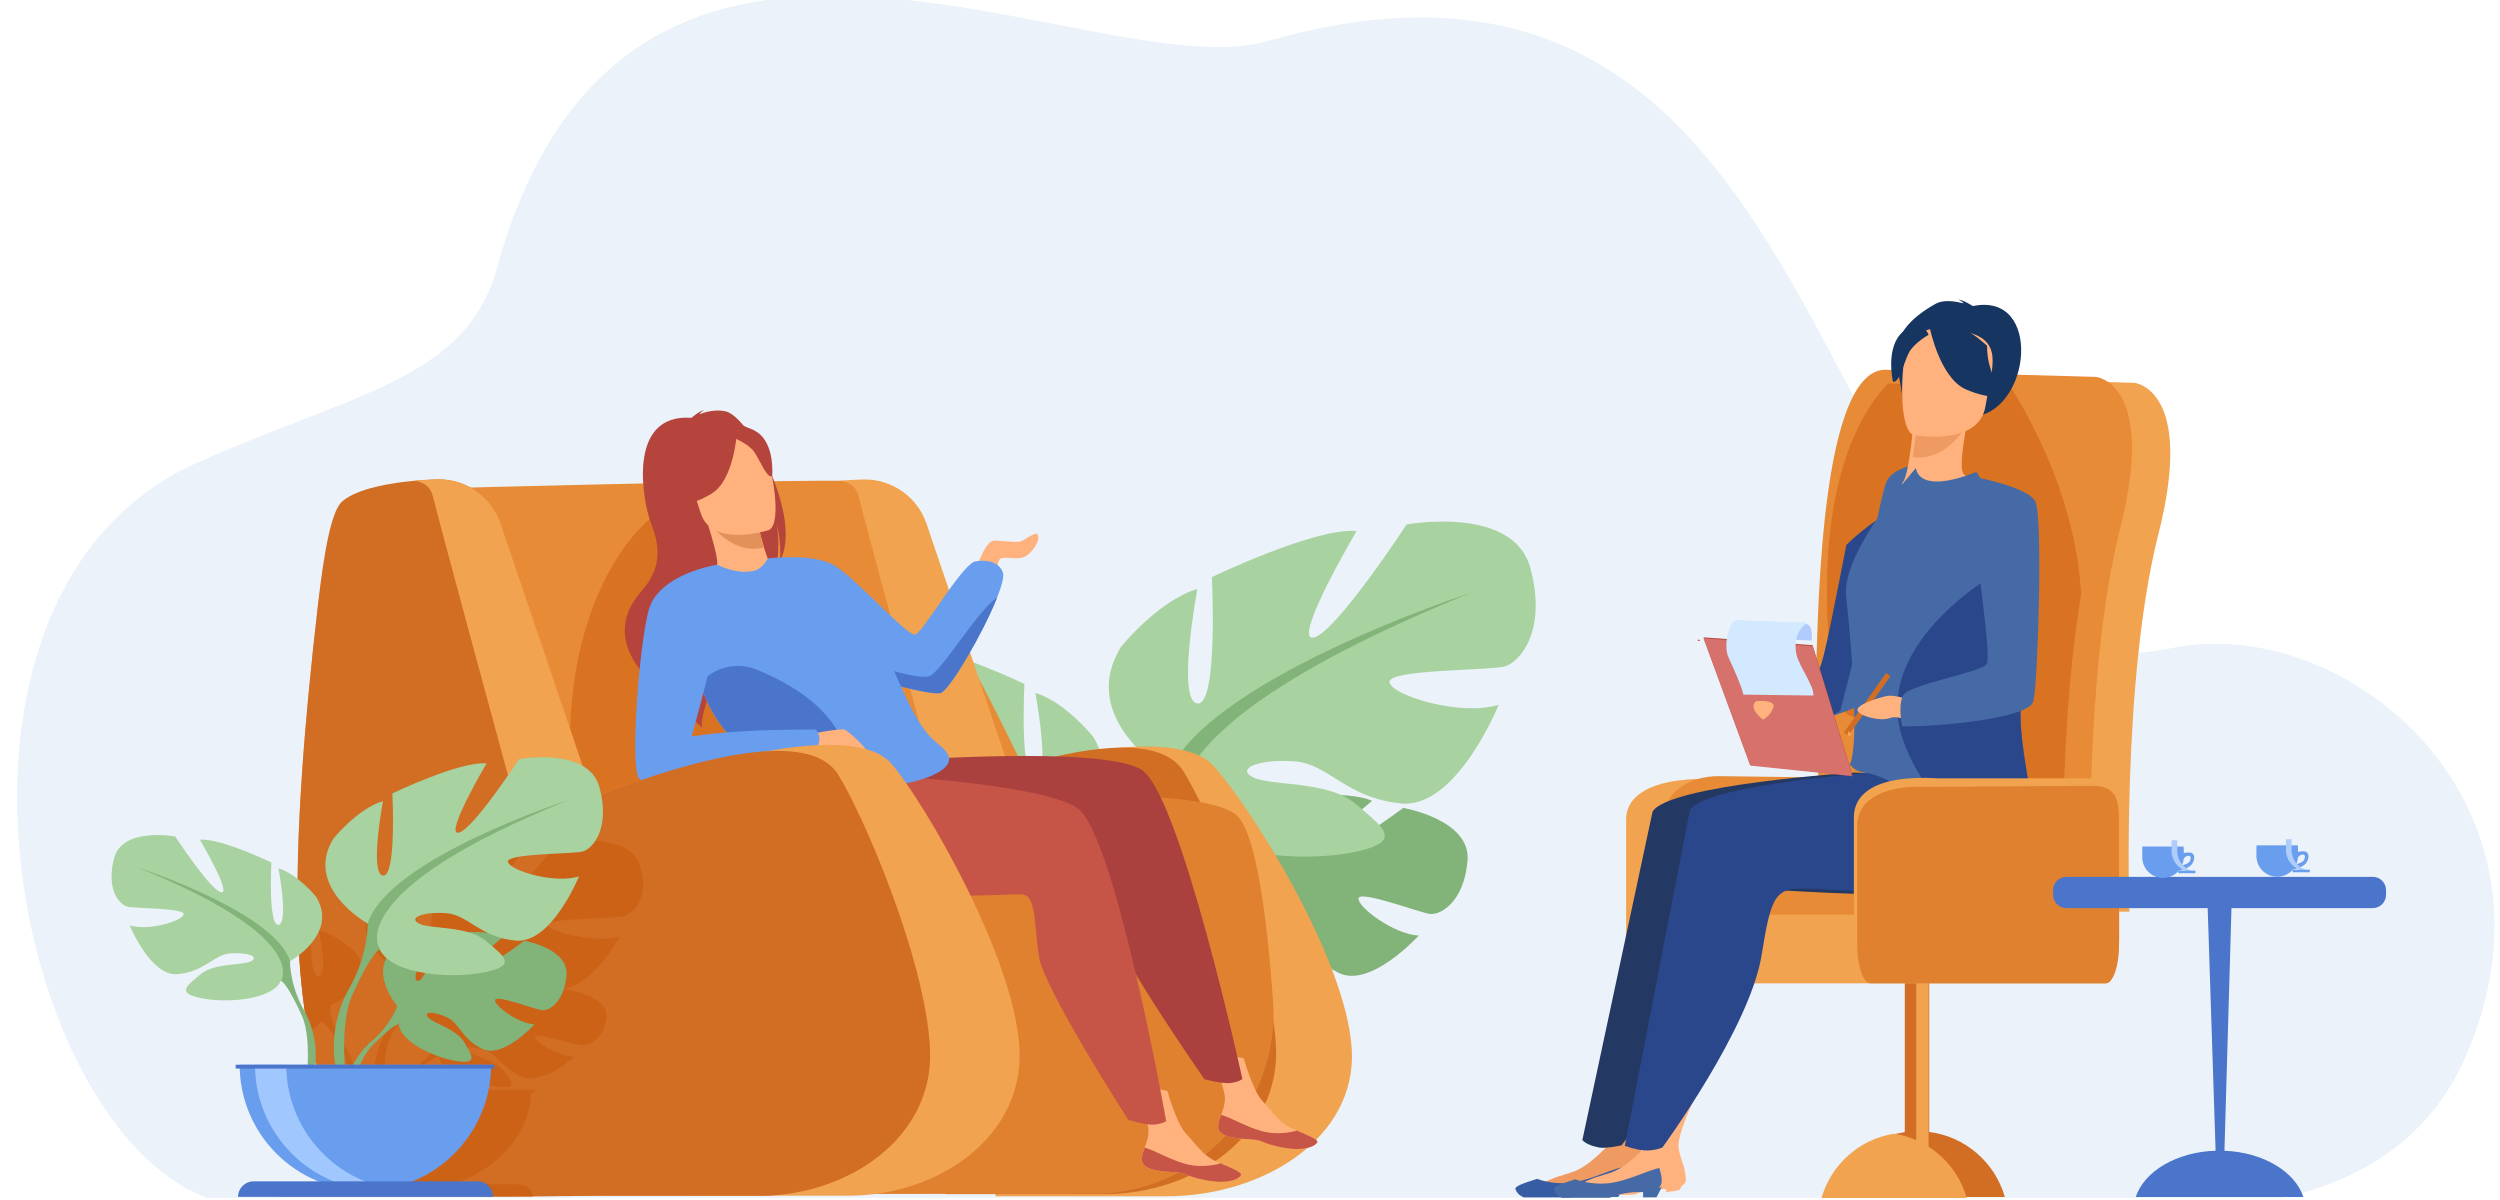 <svg width="1425" height="683.88" version="1.1" viewBox="0 0 1425 683.88" xml:space="preserve" xmlns="http://www.w3.org/2000/svg"><g transform="matrix(1.333 0 0 -1.333 -1687.5 1675.3)"><g transform="translate(-6.082 -150.5)"><g transform="matrix(.074 0 0 .074 1167.6 796.28)"><path d="m15656 2144.4c-219.4-498.65-646.5-718.76-1054.8-809.05h-11995c-1132.3 422.98-1734.8 3499.2-55.74 4247.6 920.09 410.09 1553.9 481.28 1732.8 1127.5 519.28 1876 1965.2 1649.5 3139.5 1423.1 526.97-101.63 999.21-203.26 1308.5-114.9 1863 532.49 2601.7-583.43 3202.7-1699.3 544.4-1010.8 975.8-2021.6 2027.3-1807.3 1015.2 206.81 2339-903.34 1694.6-2367.5" fill="#ebf2f9"/></g><g transform="matrix(.045 0 0 .045 1167.6 796.28)"><path d="m15655 5900.8s-639.7-475.8-764.5-446.91c-124.7 28.89 467.5 513.56 467.5 513.56-222.8 107.15-915.6 39.95-915.6 39.95s-230.9-744.21-344.6-685.5c-113.9 58.64 238 648.51 238 648.51-248.3 14.95-552.8-169.37-552.8-169.37-416.8-329.16 27.4-847.39 27.4-847.39s-85.5-256.2-348.8-489.5c0 0-375.9-278-402-774.74l68.2-6.15s108.2 462.71 304.8 681.53c7.6 7.94 18.7 19.23 32.3 33.02 32.2 29.74 54.6 52.09 69.7 68.68 97.8 93.91 233 213.6 298.1 225.2 0 0-3.3 11.99-2.8 32.78 0.9-10.51 1.9-21.25 2.8-32.78 22.4-261.88 530.5-490.66 843-537.7 312.7-47.03 216.1 81.45 108.4 272-107.8 190.55-448.7 275.82-526.5 363.58-77.7 87.69 83.1 87.92 271.4 1.87 188.4-85.97 214.2-315.37 516.3-460.06 302.2-144.68 756.8 356.65 756.8 356.65-240.8 12.23-584.7 273.72-572.2 353.77 12.4 80.05 583.7-138.07 681.3-148.5 97.7-10.51 319.9 110.97 354.3 504.37 34.4 393.41-610.5 503.13-610.5 503.13" fill="#82b378"/></g><g transform="matrix(.036 0 0 .036 1167.6 796.28)"><path d="m15412 7047.8s888.4 497.58 473.9 1172.8c0 0-331.8 414.65-687.2 521.27 0 0 189.6-1006.9 0-1030.6-189.4-23.7-130.3 1137.2-130.3 1137.2s-935.8 450.09-1303 414.64c0 0 580.4-983.3 390.9-959.61-189.6 23.7-841.1 1018.8-841.1 1018.8s-959.5 177.61-1113.5-390.95c-154-568.66 94.8-852.89 236.9-888.44 142.2-35.54 1054.3-23.69 1030.6-142.16s-639.7-308.02-983.2-201.4c0 0 379-935.82 876.6-888.43s651.5 355.31 959.5 379.01c308.1 23.69 533.2-59.24 379.1-142.17-154-82.83-675.2-27.12-923.9-238.6-248.8-211.49-450.2-341.81 11.8-436.58 462-94.78 1291.2-35.54 1457 319.87 165.9 355.31 165.9 355.31 165.9 355.31" fill="#a8d29f"/></g><g transform="matrix(.036 0 0 .036 1167.6 796.28)"><path d="m15910 6286.4c-253 469.75-240.9 879.18-240.9 879.18-289.1 915.43-2818.3 1734.4-2818.3 1734.4 3215.8-1300.8 2649.7-2095.6 2649.7-2095.6 86.7-50.57 216.6-291.67 306.7-476.53 12.9-31.56 33.2-75.06 63.5-134.19 12.2-26.78 22-48.58 28.7-63.91 165.7-414.31 77.9-1129.6 77.9-1129.6l100.3-26.98c222.4 721.01-167.6 1313.3-167.6 1313.3" fill="#82b378"/></g><g transform="matrix(.047 0 0 .047 1167.6 796.28)"><path d="m12900 5929.8s-898 502.8-479 1185.2c0 0 335.3 419.02 694.4 526.77 0 0-191.5-1017.6 0-1041.6 191.6-23.95 131.8 1149.3 131.8 1149.3s945.7 454.95 1316.9 419.04c0 0-586.7-993.73-395.1-969.78s850.1 1029.6 850.1 1029.6 969.7 179.59 1125.3-395.08c155.7-574.65-95.7-862.01-239.4-897.97-143.7-35.88-1065.6-23.87-1041.6-143.6 23.9-119.73 646.5-311.31 993.7-203.58 0 0-383.1-945.78-885.9-897.89-502.9 47.89-658.5 359.2-969.8 383.07-311.3 23.95-538.8-59.83-383.1-143.6 155.6-83.85 682.4-27.48 933.8-241.27 251.4-213.72 455-345.39-12-441.17-466.9-95.79-1304.9-35.96-1472.6 323.24l-167.5 359.2" fill="#a8d29f"/></g><g transform="matrix(.045 0 0 .045 1167.6 796.28)"><path d="m16300 7945.5s-2610.1-845.13-2908.3-1789.7c0 0 12.4-422.61-248.6-907.33 0 0-402.5-611.21-173.1-1355.3l103.6 27.82s-90.5 738.23 80.3 1165.8c7 15.74 17.1 38.34 29.8 65.93 31.1 61.02 52.1 105.98 65.4 138.4 93 190.93 227.1 439.68 316.5 491.82 0 0-584.2 820.28 2734.4 2162.6" fill="#82b378"/></g><g transform="matrix(.042 0 0 .042 1167.6 796.28)"><path d="m12758 6729.4s1662.8 474.97 2080.5 23.09c365.8-395.85 1358-1962.8 1410.3-2890.2 50.7-901.14-903.2-1493.7-1884.4-1493.7h-1742.6l136.2 4360.8" fill="#f1a34f"/></g><g transform="matrix(.04 0 0 .04 1167.6 796.28)"><path d="m12298 6640.1s2490.6 1131.4 2962.4 392.33c250.5-392.42 939.7-1958.1 990.6-2940.5 49.5-954.69-879.8-1582.5-1835.8-1582.5h-1697.8l-419.4 4130.7" fill="#d16e24"/></g><g><path d="m1461.2 1198.5s123.11 3.335 170.11 3.228c24.177-0.053 23.579-18.353 35.196-39.556 23.264-42.469 61.894-115.52 58.821-126.93-4.378-16.249-169.18-27.497-180.85-23.749-11.666 3.748-83.275 187.01-83.275 187.01" fill="#e78b37"/><path d="m1525.6 1066.1c-3.299 9.827-6.588 19.615-9.804 29.18 1.956 63.135 32.365 90.512 37.602 92.383 0.24 0.085 0.467 0.127 0.682 0.127 5.014 0 3.483-22.207 3.483-22.207l106.24-86.244-32.154-5.343c-0.481 0.828-0.934 1.574-1.354 2.235-4.618 7.253-14.099 9.99-25.764 9.99-19.583 0-45.323-7.698-64.592-14.657-5.375-1.938-10.244-3.823-14.336-5.463" fill="#d97321"/><path d="m1723.3 1067.6-43.923-21.698s-37.636 138.38-40.136 148.94c-1.114 4.703-4.548 6.404-8.006 6.839 6.089 0.555 10.516 0.598 10.516 0.598 11.984 0 22.632-7.635 26.475-18.979 8.388-24.743 23.834-70.374 39.478-116.85 4.091 1.637 8.961 3.515 14.336 5.449l1.259-4.3" fill="#f1a34f"/></g><g transform="matrix(.04 0 0 .04 1167.6 796.28)"><path d="m11810 6660.8s3583.2 317.35 4025-105.7c205.1-196.48 320.2-1086 384.8-1982.6 80.5-1118.6-825.9-2075.6-1940.9-2059.5l-3884.5-1.79 1415.6 4149.6" fill="#df812f"/></g><path d="m1582.3 1231.4c-4.067 0.912-8.282-0.141-11.132-1.199 0.509 1.001 1.895 1.729 1.895 1.729-1.881-0.283-5.354-3.296-5.354-3.296-27.992 2.005-20.665-36.073-17.525-44.478 3.14-8.405 6.213-18.247-3.943-29.746-19.979-22.632 8.833-42.682 8.833-42.682 0.23-0.057 17.306-15.704 17.306-15.704-2.744 6.729 18.042 53.018 31.362 69.047 2.235 7.21 0.453 18.201 0.308 19.064 1.857-8.579 1.857-13.706 1.386-16.74 10.142 17.295-12.366 61.593-23.137 64.005" fill="#b5453c"/><path d="m1689.6 1164.9c0.417 0.626 3.957 11.457 7.709 11.249 3.748-0.209 9.583-0.835 11.04-0.417s6.347 4.109 7.186 3.228c2.083-2.185-2.603-8.957-5.937-9.997-3.331-1.043-8.748 0.52-9.997-0.732-1.252-1.248-1.043-5.729-1.043-5.729l-8.957 2.397" fill="#ffb27d"/><g transform="matrix(.041 0 0 .041 1167.6 796.28)"><path d="m15253 3165.3c-10.1-108.54 141.1-134.93 316.1-143.62 175-8.77 122.1-44.63 361.9-88.05 239.9-43.41 336 22.23 353.3 54.62 15.5 28.74-96 73.72-214.9 124.52-14.9 6.34-29.8 12.94-44.9 19.45-133.7 58.79-208.7 178.71-313 289.94-98.7 105.33-192.5 442.59-192.5 442.59l-326 69.55s91.5-303.48 123.3-433.03c18.7-76.25-8.8-161.52-33.3-226.38-13.2-35.26-26.5-71.38-30-109.59" fill="#ffb27d"/></g><g transform="matrix(.041 0 0 .041 1167.6 796.28)"><path d="m15569 3021.6c175-8.77 122.1-44.63 361.9-88.05 239.9-43.41 336 22.23 353.3 54.62 15.5 28.74-96 73.72-214.9 124.52l-1.8-2s-168.6-57.31-363.3-4.34c-158.7 43.07-312 137.89-421.3 168.46-13.2-35.26-26.5-71.38-30-109.59-10.1-108.54 141.1-134.93 316.1-143.62" fill="#c65447"/></g><g transform="matrix(.039 0 0 .039 1167.6 796.28)"><path d="m12512 7325.3s2256.7 169.83 2681.6-98.27c424.8-268.1 1106.1-3391.2 1106.1-3391.2s-42.1-33.75-136-43.88c-87.3-9.41-279.7 41.89-279.7 41.89s-979.2 1397.4-1048.2 1749.4c-69 352.07-52.1 666.22-209.2 674.64-157 8.41-2114.8-238.06-2411 283.66-296.1 521.72-51.3 1038.2-51.3 1038.2l347.7-254.43" fill="#aa413e"/></g><path d="m1698.4 1151.8c-5.997-15.181-20.478-39.927-24.219-40.864-3.154-0.785-18.572 2.733-31.101 7.009-7.334 2.504-13.671 5.265-15.98 7.574-6.248 6.248-26.818 42.964-26.818 42.964s19.322 2.447 28.487-2.967c9.166-5.417 31.246-30.415 34.58-29.584 3.331 0.835 19.162 28.749 25.414 31.249 0 0 9.579 2.083 12.08-4.583 0.629-1.676-0.428-5.697-2.443-10.799" fill="#699dee"/><g transform="matrix(.039 0 0 .039 1167.6 796.28)"><path d="m15197 2968.3c-10.6-114.36 148.6-142.17 333-151.32 184.4-9.24 128.7-46.93 381.4-92.76 252.6-45.75 353.9 23.42 372.1 57.54 16.3 30.28-101.2 77.67-226.3 131.19-15.8 6.68-31.6 13.63-47.3 20.49-140.9 61.94-219.9 188.37-329.8 305.47-104.1 110.97-202.9 466.3-202.9 466.3l-343.4 73.37s96.4-319.83 129.9-456.33c19.7-80.32-9.3-170.07-35.1-238.41-13.9-37.23-27.9-75.29-31.6-115.54" fill="#ffb27d"/></g><g transform="matrix(.039 0 0 .039 1167.6 796.28)"><path d="m15530 2817c184.4-9.24 128.7-46.93 381.4-92.76 252.6-45.75 353.9 23.42 372.1 57.54 16.3 30.28-101.2 77.67-226.3 131.19l-1.9-2.11s-177.7-60.38-382.8-4.57c-167.2 45.38-328.8 145.28-443.9 177.57-13.9-37.23-27.9-75.29-31.6-115.54-10.6-114.36 148.6-142.17 333-151.32" fill="#c65447"/></g><g><path d="m1698.4 1151.8c-5.997-15.181-20.478-39.927-24.219-40.864-3.154-0.785-18.572 2.733-31.101 7.009-5.188 4.424-8.37 8.25-8.89 9.028 0.41-0.152 29.616-11.227 35.408-8.745 5.248 2.249 20.107 27.603 28.802 33.572" fill="#4a75cb"/><path d="m1602.9 1164.2c0.096-0.014-6.743-6.715-13.37-6.91-6.231-0.191-12.267 6.121-12.193 6.16 2.288 1.231 1.97 4.792-2.475 19.159l1.167 0.12 19.636 1.987s1.358-5.955 3.02-11.45c1.397-4.611 3.009-8.897 4.215-9.067" fill="#ffb27d"/><path d="m1595.7 1184.7s1.358-5.955 3.02-11.45c-10.449-2.871-18.812 4.908-22.656 9.463l19.636 1.987" fill="#e2915a"/></g><g transform="matrix(.037 0 0 .037 1167.6 796.28)"><path d="m12724 7574.6s2113.3-100.05 2549.8-399.94c436.4-299.79 1026.1-3617.5 1026.1-3617.5s-45.7-33.76-145.1-40.63c-92.4-6.39-292.9 55.61-292.9 55.61s-974.1 1512.1-1032.3 1885.7c-58.2 373.71-27.6 703.83-192.7 719.19-165.1 15.26-2237.6-163.97-2528.1 397.75-290.6 561.71 615.2 999.8 615.2 999.8" fill="#c65447"/></g><g><path d="m1573.5 1184.2s-8.048 6.92-11.592 13.858c-2.532 4.954-5.792 25.181 14.573 28.342 0 0 5.835 1.174 12.26-0.799 5.11-1.567 13.109-5.877 11.447-24.902l-0.028-6.266-26.659-10.234" fill="#b5453c"/><path d="m1639.8 1070.4c-0.686 0-1.655 0.042-2.787 0.131-4.579 0.35-11.878 1.33-14.431 2.09-21.556 6.443-42.268 14.385-51.087 42.296-1.068 3.373-1.959 7.04-2.659 11.033l3.363 12.815 6.556 27.052s8.069-4.314 15.563-2.649c3.837 0.852 6.026 5.325 6.026 5.325s40.571-15.881 54.319-48.792c13.749-32.915 18.47-27.915 22.635-34.998 4.166-7.083-14.304-14.166-37.498-14.304" fill="#699dee"/><path d="m1600.7 1180.6s-24.389-7.889-29.071 7.373c-4.678 15.266-10.98 24.527 4.396 30.213 15.375 5.683 20.202 0.789 23.003-3.925 2.801-4.717 7.896-31.214 1.673-33.661" fill="#ffb27d"/><path d="m1587.1 1222s-1.241-19.965-10.732-25.761-14.802-4.399-14.802-4.399 5.983 8.688 4.279 20.149c0 0 13.59 16.991 21.256 10.011" fill="#b5453c"/><path d="m1585.9 1220s6.234-2.472 8.646-5.987c2.408-3.515 5.403-11.351 7.652-10.368 0 0 1.337 13.724-6.446 18.876-8.257 5.463-9.852-2.521-9.852-2.521" fill="#b5453c"/><path d="m1637 1070.6c-4.579 0.35-11.878 1.33-14.431 2.09-21.556 6.443-42.268 14.385-51.087 42.296-0.032 0.205-0.071 0.41-0.11 0.615l2.992 2.355c6.118 4.813 14.368 5.912 21.535 2.889 17.027-7.193 40.418-20.227 41.101-50.246" fill="#4a75cb"/><path d="m1578.7 1165.8s-25.195-3.787-29.361-19.601c-4.166-15.81-7.872-67.47-4.12-71.551 3.748-4.081 14.951 0.654 17.451 2.695s15.414 54.577 15.414 54.577 6.319 23.745 0.615 33.88" fill="#699dee"/><path d="m1617.1 1093.2s14.495 2.804 16.128 2.104c1.637-0.704 10.754-8.883 9.82-10.52-0.937-1.637-4.675-2.804-8.883-1.404-4.208 1.404-13.324 2.104-14.962 4.208-1.637 2.104-2.104 5.612-2.104 5.612" fill="#ffb27d"/><path d="m1621 1095.3s-56.572 0.933-70.133-7.949c0 0-7.946-8.183-5.608-12.624 2.337-4.441 9.583-3.738 12.858-3.504 3.271 0.233 60.546 13.324 60.546 13.324s6.545 4.908 2.337 10.754" fill="#699dee"/><path d="m1572.8 1079.6s64.376 19.997 80.547 0.972c14.166-16.666 52.579-82.637 54.602-121.68 1.966-37.94-34.966-62.887-72.955-62.887h-67.474l5.279 183.59" fill="#f1a34f"/><path d="m1669.7 958.89c-2.023 39.043-29.414 101.26-39.368 116.86-14.523 22.752-77.188 0.898-104.69-10.106-15.645 46.476-31.09 92.103-39.476 116.85-3.846 11.348-14.494 18.979-26.475 18.979 0 0-44.732 6.609-51.654-52.986-22.158-190.76-4.354-252.28 75.131-252.75 9.968-0.06 29.452 0.117 46.102 0.304v-0.028h67.474c37.989 0 74.918 24.948 72.955 62.887" fill="#f1a34f"/><path d="m1669.7 959.01c-2.023 39.16-29.414 101.56-39.368 117.2-12.362 19.428-59.609 6.436-90.356-4.668-5.375-1.938-10.244-3.823-14.336-5.463-15.644 46.61-31.088 92.372-39.475 117.19-3.845 11.379-14.494 19.035-26.476 19.035 0 0-4.429-0.042-10.516-0.598h-0.01c-9.808-0.895-23.906-3.126-30.664-8.671-4.583-3.763-7.732-20.262-10.466-43.873-6.462-55.78-9.524-100.54-8.653-135.98 0.446-18.176 1.929-33.894 4.52-47.395 1.812-9.456 4.166-17.819 7.095-25.17 12.686-31.886 36.063-44.729 72.167-44.945 4.196-0.028 10.078-0.011 16.728 0.032 9.145 0.06 19.735 0.166 29.375 0.276l0.01-0.028h67.47c37.989 0 74.921 25.018 72.955 63.068" fill="#d16e24"/><path d="m1524.9 1068.7c-10.152-3.989-21.404-8.405-30.51-11.98-8.9 32.748-35.139 129.41-37.211 138.16-1.11 4.703-4.544 6.404-8.002 6.839 6.086 0.555 10.517 0.598 10.517 0.598 11.98 0 22.628-7.635 26.475-18.979 8.253-24.35 23.342-68.931 38.732-114.64" fill="#f1a34f"/><path d="m1500 895.51h-109.02c0 2.974 2.97 5.386 6.637 5.386h27.747c-19.24 6.309-32.955 21.39-33.614 39.145h-1.795v1.337h20.688c3.876-9.958 8.781-18.091 14.769-24.58 13.494-14.665 32.503-20.977 57.726-21.129 1.344-0.011 2.861-0.014 4.521-0.014 3.522 0 7.687 0.018 12.207 0.046h0.128v-0.191" fill="#dbb195"/><path d="m1425.4 916.79c-5.988 6.489-10.893 14.622-14.769 24.58h0.028c0.099-0.255 0.199-0.509 0.3-0.764 3.823-9.608 8.62-17.49 14.441-23.816" fill="#df812f"/><path d="m1487.6 895.65c-1.66 0-3.177 4e-3 -4.521 0.014-25.223 0.152-44.232 6.464-57.726 21.129-5.821 6.326-10.618 14.208-14.441 23.816-0.101 0.255-0.201 0.509-0.3 0.764h10.156c0.262 4.597 0.171 11.691-2.229 16.56-0.154 0.286-0.383 0.7-0.667 1.202-0.691 1.103-1.162 1.913-1.458 2.507-2.079 3.455-5.074 7.967-7.07 8.915 0 0 0.25 0.286 0.483 0.845-0.154-0.272-0.317-0.548-0.483-0.845-0.979-1.704-2.954-3.055-5.529-4.088-2.592 13.462-4.074 29.135-4.52 47.257 3.504-1.224 5.883-2.154 5.883-2.154s-1.36-21.641 2.921-21.641c0.044 0 0.088 0 0.133 7e-3 4.441 0.453 0 19.605 0 19.605 8.328-2.023 16.102-9.915 16.102-9.915 9.716-12.843-11.102-22.31-11.102-22.31s-0.28-7.663 5.549-16.454c0 0 6.82-8.405 5.191-19.491h8.503c-3.099 15.4 6.562 27.313 6.562 27.313 7.687 11.585 7.32 21.684 7.32 21.684s-27.447 12.479-14.64 29.41c0 0 10.249 10.4 21.227 13.073 0 0-5.854-25.252 0-25.846 0.059-0.01 0.117-0.011 0.174-0.011 5.647 0 3.85 28.533 3.85 28.533s26.759 10.442 38.892 10.442c0.479 0 0.936-0.014 1.366-0.05 0 0-17.508-24.071-12.277-24.071 0.063 0 0.13 0 0.199 0.011 5.858 0.591 25.985 25.549 25.985 25.549s4.382 0.658 10.049 0.658c9.067 0 21.422-1.687 24.35-10.46 4.76-14.261-2.924-21.39-7.32-22.281-4.388-0.895-32.57-0.598-31.837-3.568 0.582-2.359 12.686-5.838 22.961-5.838 2.673 0 5.223 0.237 7.415 0.788 0 0-11.142-22.324-25.951-22.324-0.374 0-0.751 0.014-1.131 0.042-2.225 0.177-4.22 0.484-6.049 0.888-0.912-0.619-2.383-1.63-4.016-2.804 1.854-1.27 3.441-2.408 4.416-3.437 4.949 2.663 9.333 5.308 9.333 5.308s19.003-2.624 17.984-12.03c-0.972-9.049-7.055-12.08-10.085-12.08-0.12 0-0.238 4e-3 -0.35 0.014-2.434 0.209-14.84 3.971-18.839 3.971-0.731 0-1.181-0.127-1.238-0.424-0.367-1.909 9.765-8.165 16.861-8.459 0 0-10.231-9.159-18.754-9.159-1.23 0-2.425 0.191-3.548 0.629-8.903 3.458-9.662 8.943-15.211 11.001-2.76 1.026-5.318 1.538-6.912 1.538-1.613 0-2.239-0.527-1.087-1.584 2.291-2.097 12.336-4.137 15.511-8.692 2.73-3.922 5.217-6.744 0.01-6.744-0.85 0-1.906 0.078-3.197 0.233-9.211 1.125-24.185 6.602-24.843 12.861-1.921-0.272-5.912-3.144-8.795-5.393-0.446-0.396-1.1-0.926-2.038-1.63-0.354-0.293-0.646-0.534-0.866-0.718-1.896-1.683-3.512-3.989-4.837-6.347h57.307v-1.337h-1.25c-0.662-17.755-14.373-32.837-33.613-39.145h27.747c3.208 0 5.883-1.849 6.5-4.3 0.072-0.29 0.116-0.591 0.129-0.895h-0.128c-4.52-0.028-8.685-0.046-12.207-0.046m-36.119 85.809c-2.633-1.245-6.583-7.189-9.324-11.751-0.196-0.389-0.446-0.852-0.762-1.397-0.321-0.552-0.704-1.185-1.162-1.913-0.375-0.661-0.671-1.199-0.875-1.581-3.458-7.019-3.283-17.547-2.833-23.445h3.637c3.516 5.615 8.558 8.649 8.558 8.649 7.758 5.577 10.278 11.705 10.278 11.705s-9.624 9.116-4.625 16.68c-1.25 0.902-2.241 1.92-2.892 3.052m8.091-25.209c-0.017-0.499 0.079-0.789 0.079-0.789-0.025 0.276-0.054 0.534-0.079 0.789m-8.733 26.327c0.288-0.693 0.6-1.068 0.638-1.114-0.221 0.393-0.433 0.757-0.638 1.114m39.817 4.859c2.292 0 4.636-0.06 6.795-0.212-6.775 2.691-11.024 6.316-17.428 6.715-1.127 0.071-2.216 0.103-3.256 0.103-7.741 0-12.65-1.832-8.456-3.671 3.47-1.51 12.962-1.181 20.831-2.946 0.5 7e-3 1.005 0.011 1.512 0.011" fill="#cc6216"/><path d="m1441.9 977.09s-13.09 15.273-0.807 24.972c0 0 8.972 5.431 16.287 4.989 0 0-10.366-17.38-7.013-19.109 3.354-1.729 10.154 20.202 10.154 20.202s20.417 1.98 26.984-1.177c0 0-17.454-14.286-13.778-15.135 3.676-0.849 22.529 13.169 22.529 13.169s19.002-3.232 17.989-14.827c-1.014-11.592-7.561-15.17-10.439-14.863s-19.712 6.736-20.078 4.378c-0.367-2.359 9.766-10.064 16.862-10.425 0 0-13.397-14.774-22.301-10.51-8.903 4.261-9.664 11.022-15.214 13.558-5.55 2.535-10.288 2.528-7.997-0.057 2.291-2.585 12.336-5.099 15.51-10.715 3.174-5.612 6.022-9.399-3.19-8.013-9.212 1.386-24.186 8.126-24.843 15.846l-0.657 7.716" fill="#82b378"/><path d="m1504.9 989.86s-51.612 1.987-63.01-12.773c0 0-2.521-7.55-10.277-14.424 0 0-11.078-8.19-11.848-22.83l2.011-0.18s3.188 13.635 8.98 20.082c0.226 0.233 0.553 0.569 0.957 0.976 0.94 0.87 1.595 1.521 2.039 2.009 2.883 2.772 6.875 6.309 8.796 6.652 0 0-5.005 18.286 62.352 20.489" fill="#82b378"/><path d="m1396.1 996.29s20.823 11.662 11.105 27.487c0 0-7.774 9.717-16.103 12.218 0 0 4.442-23.6 0-24.156-4.442-0.555-3.054 26.652-3.054 26.652s-21.933 10.552-30.54 9.717c0 0 13.604-23.042 9.162-22.486-4.442 0.555-19.712 23.876-19.712 23.876s-22.489 4.166-26.098-9.162c-3.609-13.328 2.221-19.99 5.553-20.824 3.331-0.831 24.709-0.555 24.154-3.331-0.555-2.776-14.993-7.217-23.044-4.717 0 0 8.884-21.935 20.545-20.825 11.661 1.11 15.27 8.331 22.489 8.886 7.218 0.555 12.494-1.39 8.884-3.335-3.609-1.941-15.825-0.637-21.656-5.591-5.83-4.958-10.55-8.013 0.278-10.234s30.262-0.831 34.149 7.497c3.887 8.328 3.887 8.328 3.887 8.328" fill="#a8d29f"/><path d="m1401.6 976.03c-5.83 10.828-5.553 20.266-5.553 20.266-6.663 21.1-64.967 39.98-64.967 39.98 74.129-29.983 61.08-48.308 61.08-48.308 1.998-1.163 4.993-6.722 7.072-10.987 0.296-0.725 0.765-1.729 1.462-3.091 0.282-0.615 0.508-1.121 0.664-1.471 3.817-9.551 1.795-26.044 1.795-26.044l2.313-0.619c5.126 16.62-3.865 30.273-3.865 30.273" fill="#82b378"/><path d="m1429.2 1012.4s-27.448 15.372-14.639 36.232c0 0 10.247 12.808 21.227 16.104 0 0-5.856-31.108 0-31.84 5.856-0.732 4.026 35.132 4.026 35.132s28.912 13.908 40.257 12.812c0 0-17.933-30.376-12.077-29.644 5.856 0.732 25.984 31.472 25.984 31.472s29.645 5.492 34.401-12.076c4.756-17.568-2.928-26.352-7.319-27.448-4.392-1.1-32.572-0.732-31.84-4.392 0.732-3.66 19.763-9.516 30.376-6.224 0 0-11.712-28.912-27.082-27.448-15.371 1.464-20.128 10.98-29.644 11.712s-16.469-1.828-11.711-4.392c4.758-2.56 20.86-0.838 28.546-7.373 7.686-6.535 13.907-10.559-0.366-13.487-14.274-2.928-39.892-1.1-45.015 9.88l-5.124 10.98" fill="#a8d29f"/><path d="m1514.9 1065.1s-76.855-24.884-85.638-52.7c0 0 0.366-12.444-7.319-26.716 0 0-11.852-17.999-5.095-39.906l3.049 0.817s-2.665 21.74 2.366 34.329c0.205 0.463 0.503 1.128 0.875 1.941 0.918 1.796 1.536 3.119 1.926 4.074 2.741 5.622 6.689 12.946 9.322 14.481 0 0-17.201 24.156 80.514 63.679" fill="#82b378"/><path d="m1374.5 952.01c0-29.697 24.072-53.768 53.766-53.768 29.694 0 53.767 24.071 53.767 53.768h-107.53" fill="#699dee"/><path d="m1441.5 898.65c-2.187-0.272-4.417-0.41-6.68-0.41-29.694 0-53.764 24.074-53.764 53.768h13.357c0-27.434 20.544-50.065 47.087-53.357" fill="#a1c7ff"/><path d="m1476.2 902.14h-95.752c-3.663 0-6.633-2.97-6.633-6.634h109.02c0 3.663-2.97 6.634-6.633 6.634" fill="#4a75cb"/><path d="m1372.8 952.01v-1.651h110.52v1.651h-110.52" fill="#4a75cb"/></g><g transform="matrix(.056 0 0 .056 1167.6 796.28)"><path d="m16300 4655.7v-925.83c0-162.7-46-294.27-102.8-294.27h-1813c-56.8 0-102.8 131.57-102.8 294.27v925.83c0 162.64 160.2 313.29 630.2 308.1l1285.6-13.83c56.8 0 102.8-131.63 102.8-294.27" fill="#f1a34f"/></g><g transform="matrix(.057 0 0 .057 1167.6 796.28)"><path d="m16300 4588.1v-912.38c0-160.34-45.2-290-101.3-290h-1786.7c-56 0-101.2 129.66-101.2 290v912.38c0 160.28 168.1 313.93 425.5 308.75l1462.4-18.75c56.1 0 101.3-129.72 101.3-290" fill="#e78b37"/></g><g transform="matrix(.064 0 0 .064 1167.6 796.28)"><path d="m14029 5026.4c21.5 47.59-10.8 2034.2 473.6 2010.4s1388.6-47.58 1388.6-47.58 409-35.7 161.4-1011.2c-247.5-975.46-193.7-2522-193.7-2522h-1786.9l-43 1570.3" fill="#f1a34f"/></g><g transform="matrix(.063 0 0 .063 1167.6 796.28)"><path d="m16047 6107.1c-30.5-119.05-55.8-246.28-78.1-377.98-89.2-533.47-116.8-1141.4-123.5-1582.6-5.2-364.61 3.7-615.33 3.7-615.33h-1825.2l-43.8 1604.1c21.5 48.4-11.2 2078.2 483.6 2053.6 253-12.64 618.3-24.56 914.5-34.22 37.2-0.75 73.6-2.23 108.5-2.98 229.3-6.7 395.9-11.16 395.9-11.16s417.4-36.46 164.4-1033.5" fill="#e78b37"/></g><g transform="matrix(.059 0 0 .059 1167.6 796.28)"><path d="m15752 2152.2v1131.7c0 48-40.1 88.11-88.1 88.11h-0.8c-15.7 0-30.7-4.71-43.2-12.59-26.8-14.93-44.9-43.22-44.9-75.52v-1133.2c-3.4-0.54-6.8-1.13-10.2-1.73-253.3-39.34-459.4-224.98-528.6-468.06h1264c-71.2 249.22-285.4 437.8-548.2 471.35" fill="#d16e24"/></g><g transform="matrix(.059 0 0 .059 1167.6 796.28)"><path d="m16300 7627.9c-193.2 6.84-382.9 14.3-534.8 21.75-3.1 0.16-6.2 0.23-9.3 0.23-23.7 0-46.3-4.49-67.8-13.1-35.1 1.38-69.6 2.77-103.2 4.17 36.7 36.32 60 51.74 60 51.74l655.1-64.79" fill="#e7b999"/></g><g transform="matrix(.059 0 0 .059 1167.6 796.28)"><path d="m16300 7527.3c-36.8 0.79-75.1 2.35-114.3 3.13-209.3 6.83-451.3 14.73-668.4 23.21 21.2 8.51 43.6 12.95 67.1 12.95 3.1 0 6.1-0.07 9.2-0.22 150.2-7.38 337.9-14.75 528.9-21.52l177.5-17.55" fill="#df812f"/></g><g transform="matrix(.061 0 0 .061 1167.6 796.28)"><path d="m16174 4232.5c-231.6 15.16-976.6 66.05-976.6 66.05l62.6 1525.8c-196.1-452.15-404-832.68-548.4-832.68-80.5 0-141.3 118.22-169.3 408.14-123 1271.9 258 1781.7 407.6 1929.8 32.2-1.34 65.3-2.67 99-3.99 210.5-8.22 445.2-15.88 648.2-22.51 38-0.76 75.1-2.27 110.8-3.03 79.8-123.05 445.1-720.75 490.7-1419.5 0.7-10.64 1.5-22.03 1.5-32.66-91.1-544.53-119.3-1165-126.1-1615.4" fill="#d97321"/></g><g transform="matrix(.057 0 0 .057 1167.6 796.28)"><path d="m16254 3495.8c-27.8-15.53-46.6-44.97-46.6-78.58v-1443c0-34.34 18.8-63.85 46.6-78.57 27 15.53 45.8 45.03 45.8 78.57v1443c0 33.61-18.8 63.05-45.8 78.58" fill="#f1a34f"/></g><g transform="matrix(.058 0 0 .058 1167.6 796.28)"><path d="m15765 2176.5c-256.5-39.84-465.2-227.88-535.3-474.07h1070.7c-70.1 246.19-278.1 434.23-535.4 474.07" fill="#f1a34f"/></g><g transform="matrix(.062 0 0 .062 1167.6 796.28)"><path d="m16300 3454.4-41.5-238c0-50.83 0.4-143.17-50.4-143.17h-2855c-50.9 0-92 41.12-92 91.95v289.22c0 50.82 41.1 91.94 92 91.94h2855c50.8 0 91.9-41.12 91.9-91.94" fill="#f1a34f"/></g><g transform="matrix(.05 0 0 .05 1167.6 796.28)"><path d="m16168 2224.9c6.5-31.94 13.1-64.8 11.2-98.65-4.7-18.75-16.8-32.87-34.7-44.13l-16.9-31.93c-17.9-8.49-61-15.04-116.5-20.68l-0.9 26.31c-7.5 0-15.1 0-22.6-0.93v0.93c-65.7-0.93-147.4-6.56-247-46.05-0.9 0-1.9-0.93-2.8-0.93-17.8-0.93-35.7-1.85-51.7-2.78h-242.3c-116.4 16.9-162.5 63.8-171 87.32 0 6.56 87.4 49.76 159.8 70.43 0.9 0 2.8 0.92 5.6 0.92 10.3 3.78 30 11.34 34.7 12.27 13.2 4.7 28.2 8.41 41.4 12.18 121.1 35.72 202.8 116.48 298.6 205.73 109.9 102.36 259.3 558.84 239.5 567.26l247.1-31.94s-198.2-396.33-182.3-519.36c6.6-54.53 26.3-100.51 39.5-147.48 0.9-1.85 0.9-4.71 1.9-6.56 2.8-6.63 4.7-13.18 6.5-19.74 1-4.71 2-8.49 2.9-12.19" fill="#ef9a60"/></g><g transform="matrix(.059 0 0 .059 1167.6 796.28)"><path d="m16098 4720.5-887.2 36.26s-1349.3-87.09-1463.8-283.23l-508.8-2380s28.2-38.03 123.8-54.4c50.5-8.64 160.5 16.37 160.5 16.37s658.9 842.58 743.7 1371.6c70.7 442.1 98.8 488.29 341.1 479.13 242.4-9.17 986.1-67.74 1339.5 0.71 353.4 68.39 151.2 813.47 151.2 813.47" fill="#233862"/></g><g transform="matrix(.049 0 0 .049 1167.6 796.28)"><path d="m16300 2167.9c0-9.47-0.9-18.88-4.7-26.48-4.8-18.89-17.1-33.1-35.1-44.44-1.8-1.87-3.7-2.88-5.6-3.81h-1c-0.9-0.93-1.8-0.93-2.8-1.87-31.2-18.95-72.8-18.95-125.8-20.81h-22.7c-66.2-0.94-148.5-6.61-248.8-46.38-1 0-1.9-0.94-2.8-0.94-2.9-0.93-4.8-1.86-7.6-2.79h-413.4c-56.7 22.68-68.1 58.58-73.7 71.86-4.8 10.41 8.4 21.75 34 34.03 1.8 1 4.7 1.93 6.6 3.8 36 16.08 89.9 33.1 147.6 52.05 0.9-0.93 2.8-0.93 4.7-1.94 38.8-13.21 174-55.78 333-25.56 132.4 25.56 263.9 88.02 365.1 118.32 8.5 1.86 17 4.73 25.6 6.6 1.8 0.93 3.7 0.93 5.6 1.87 1.9-3.74 2.8-8.47 3.8-12.28 9.5-32.16 18-66.19 18-101.23" fill="#365da4"/></g><g transform="matrix(.049 0 0 .049 1167.6 796.28)"><path d="m16300 2111.8-5.7-10.43-17-32.23-23.7-44.53h-116.6v23.67l-1 25.61v11.37l157.4 25.61 6.6 0.93" fill="#365da4"/></g><g transform="matrix(.051 0 0 .051 1167.6 796.28)"><path d="m16171 2176.8c6.4-31.24 12.9-63.39 11-96.52-4.6-18.34-16.5-32.15-34-43.17l-16.5-31.24c-17.5-8.3-59.7-14.72-114-20.23l-0.9 25.74c-7.3 0-14.7 0-22-0.91v0.91c-64.3-0.91-144.3-6.42-241.7-45.05-0.9 0-1.9-0.91-2.8-0.91-17.4-0.91-34.9-1.81-50.5-2.72h-237.1c-113.9 16.53-159 62.42-167.2 85.43 0 6.42 85.4 48.68 156.1 68.91 1 0 2.8 0.9 5.6 0.9 10.1 3.7 29.4 11.09 34 12 12.9 4.6 27.6 8.23 40.4 11.92 118.6 34.94 198.5 113.96 292.2 201.28 107.6 100.15 253.7 546.77 234.4 555l241.7-31.25s-194-387.76-178.3-508.13c6.4-53.35 25.7-98.34 38.6-144.29 0.9-1.82 0.9-4.61 1.8-6.42 2.7-6.49 4.6-12.9 6.4-19.32 0.9-4.6 1.9-8.3 2.8-11.93" fill="#ffb27d"/></g><g transform="matrix(.057 0 0 .057 1167.6 796.28)"><path d="m16300 7251.2-72.3-287.1-379.9-1500.8c-14.5-22.64-135.4-70.47-269.2-115.37-159.3-53.25-337.3-103.45-370.9-100.52-61.6 4.99-95.7 133.7-78.2 169.99 11.4 23.94 214.5 131.7 373.3 228.29 88.7 53.88 163.4 104.2 184.1 134.2 37.3 55.56 130.1 566.55 205.8 940.52 38.5 191.85 73 347.76 92.9 388.64 50.6 106.67 247.6 135.5 300.9 141.01 8.5 1.11 13.5 1.13 13.5 1.13" fill="#466aa5"/></g><g transform="matrix(.06 0 0 .06 1167.6 796.28)"><path d="m16101 4652.7-874.6 35.79s-1330.1-85.91-1443-279.26l-463.5-2392.5s80.9-27.63 131.7-31.45c80.9-6.04 136.5 20.54 136.5 20.54s623.6 850.4 707.1 1371.9c69.8 435.82 97.4 481.36 336.3 472.32 239-9.03 972.1-66.78 1320.5 0.71 348.4 67.48 149 801.93 149 801.93" fill="#2b478b"/></g><g transform="matrix(.05 0 0 .05 1167.6 796.28)"><path d="m16300 2120.8c0-9.27-0.9-18.47-4.6-25.92-4.7-18.47-16.7-32.37-34.3-43.47-1.8-1.82-3.7-2.81-5.6-3.72h-0.9c-0.9-0.92-1.8-0.92-2.7-1.83-30.6-18.54-71.3-18.54-123.1-20.36h-22.2c-64.8-0.92-145.3-6.46-243.4-45.37-0.9 0-1.8-0.92-2.8-0.92-2.8-0.91-4.6-1.82-7.4-2.73h-404.4c-55.5 22.19-66.6 57.3-72.1 70.29-4.6 10.19 8.3 21.28 33.3 33.29 1.8 0.99 4.6 1.9 6.4 3.73 35.2 15.73 88 32.37 144.4 50.91 0.9-0.91 2.8-0.91 4.7-1.9 37.9-12.92 170.2-54.56 325.7-25 129.6 25 258.1 86.11 357.2 115.74 8.3 1.83 16.6 4.63 25 6.46 1.8 0.91 3.6 0.91 5.5 1.83 1.8-3.66 2.8-8.29 3.7-12.01 9.2-31.46 17.6-64.75 17.6-99.02" fill="#466aa5"/></g><g transform="matrix(.05 0 0 .05 1167.6 796.28)"><path d="m16300 2065.8-5.6-10.2-16.6-31.53-23.2-43.56h-114.1v23.15l-0.9 25.06v11.11l153.9 25.06 6.5 0.91" fill="#466aa5"/></g><g transform="matrix(.06 0 0 .06 1167.6 796.28)"><path d="m15798 7213.1c420.1 31.91 502.2 893.94 2.5 788.96 0 0-70 45.77-104.7 46.23 0 0 26.8-9.77 38.5-26.54-54 12.07-137.7 31.64-203.6-5.76-675.8-383.31 104.6-815.26 267.3-802.89" fill="#163560"/></g><g transform="matrix(.058 0 0 .058 1167.6 796.28)"><path d="m15821 6973.2c-1.8-0.47 142.6-107.87 266.4-94.66 116.5 12.33 212.8 145.12 211.3 145.7-45.7 17.03-48.8 84.14-2.6 362.89l-22-0.74-370.5-12.89s-10.2-114.31-27.2-220.78c-14.3-89.41-33.4-173.29-55.4-179.52" fill="#ffb27d"/></g><g transform="matrix(.056 0 0 .056 1167.6 796.28)"><path d="m16300 6995.1-381.5-1507.5c-14.6-22.74-136.1-70.78-270.5-115.88-11.4 27.75-22.1 59.63-32.3 94.71-20.4 70.21-35.2 138.67-43.8 204.38 89.1 54.12 164.1 104.66 184.9 134.79 37.5 55.81 130.7 569.08 206.7 944.72 171 167.91 332.4 250.45 332.4 250.45l4.1-5.69" fill="#2b478b"/></g><g transform="matrix(.058 0 0 .058 1167.6 796.28)"><path d="m15929 7385.3s-10.2-114.49-27.3-221.14c202.2-26.95 338.3 139.37 398.4 234.05l-371.1-12.91" fill="#ef9a60"/></g><g transform="matrix(.059 0 0 .059 1167.6 796.28)"><path d="m16079 7311s130.3 147.11 177.9 283.23c34.1 97.19 43.2 476.38-338.2 483.38 0 0-110 6.89-222.9-45.34-89.8-41.55-225.7-140.61-147.6-485.45l16.2-114.85 514.6-120.97" fill="#163560"/></g><g transform="matrix(.059 0 0 .059 1167.6 796.28)"><path d="m15643 7202.1s468.8-83.95 516.5 208.77c47.8 292.71 140.5 479.02-156.7 545-297.3 65.98-373.9-36.2-413.6-130.03-39.7-93.82-66.9-594.36 53.8-623.74" fill="#ffb27d"/></g><g transform="matrix(.059 0 0 .059 1167.6 796.28)"><path d="m15756 7980.3s72.8-363.55 261.6-446.17c188.9-82.62 282.9-43.68 282.9-43.68s-131.7 144.58-129.1 359.28c0 0-292.1 277.99-415.4 130.57" fill="#163560"/></g><g transform="matrix(.057 0 0 .057 1167.6 796.28)"><path d="m16300 8207.8s-111.8-62.97-148.5-135.88c-36.6-72.91-73.1-229.31-118.3-216.46 0 0-60.9 256.78 73.4 374.68 142.5 125.01 193.4-22.34 193.4-22.34" fill="#163560"/></g><g transform="matrix(.06 0 0 .06 1167.6 796.28)"><path d="m16196 4233.5c-36.6-65.61-116.1-70.85-215.9-42.05-48.2 13.31-100.5 35.16-155.3 60.54-5.1 3.18-10.9 5.71-16 8.13-161.8 78.86-342.2 197.71-483.2 288.23-295.5 189.4-315.1 83.28-402.7 187.93 0 0 90.1 94.64-25.4 1200.6-32.8 316.63 497.6 911.45 497.6 911.45s3.5-196.33 427.6-29.24c15 5.44 131-244.49 232.2-546.28 16.6-48.27 32.2-97.19 46.9-146.76 70.6-233.93 123-478.24 108.8-648.15-3.4-40.29-10.1-76.98-21.4-107.37-1.2-2.94-2.4-5.89-3.7-8.83-145.5-349.83 115-939.25 10.5-1128.2" fill="#466aa5"/></g><g transform="matrix(.055 0 0 .055 1167.6 796.28)"><path d="m15991 6093.4-848.2 60.65 363.2-988.9 794.2-82.38-309.2 1010.6" fill="#b64c41"/></g><g transform="matrix(.055 0 0 .055 1167.6 796.28)"><path d="m15991 6085.6-848.6 60.61 363.4-989.3 794.6-82.48-309.4 1011.2" fill="#d6716b"/></g><g transform="matrix(.054 0 0 .054 1167.6 796.28)"><path d="m16279 6242.2s20.9 131.14-53 133.82-117.1-125.51-117.1-125.51l170.1-8.31" fill="#b2cbfd"/></g><g transform="matrix(.054 0 0 .054 1167.6 796.28)"><path d="m16160 6130.8c20.7-93.38 140.2-246.21 133.1-323.55l-555.5 7.21s3.6 35.95-115.1 291.2c-48.8 104.96 9 294.6 59 298.92l564.3-20.69s-126.1-71.05-85.8-253.09" fill="#d2e9ff"/></g><g transform="matrix(.051 0 0 .051 1167.6 796.28)"><path d="m16288 6619.6-8.1-11.55 20.1-1.24-1.8 7.08-10.2 5.71" fill="#b64c41"/></g><g transform="matrix(.055 0 0 .055 1167.6 796.28)"><path d="m16292 5072.1 7.5 10.73-14.3 11.06 6.8-21.79" fill="#b64c41"/></g><g transform="matrix(.06 0 0 .06 1167.6 796.28)"><path d="m16196 4233.5c-36.6-65.61-116.1-70.85-215.9-42.05-48.2 13.31-100.5 35.16-155.3 60.54-194.3 125.86-402.2 326.98-519 649.37-262.3 724.16 746.5 1248.5 746.5 1248.5l49.5-23.77c70.6-233.93 123-478.24 108.8-648.15-3.4-40.29-10.1-76.98-21.4-107.37-1.2-2.94-2.4-5.89-3.7-8.83-145.5-349.83 115-939.25 10.5-1128.2" fill="#2b478b"/></g><g transform="matrix(.056 0 0 .056 1167.6 796.28)"><path d="m15978 5294.1-33.6 23.9 322.2 453.89 33.6-23.84-322.2-453.95" fill="#d16e24"/></g><g transform="matrix(.055 0 0 .055 1167.6 796.28)"><path d="m16266 5425.3-2.7-41.25 37 16.86-34.3 24.39" fill="#f1a34f"/></g><g transform="matrix(.057 0 0 .057 1167.6 796.28)"><path d="m16198 5454.3s-143.9 59.69-216.8 42.91c-73-16.78-221.4-65.57-214.8-105.63 6.5-40.12 165.4-86.68 240-59.74 74.6 26.93 117.5-29.47 205.7-15.17 88.2 14.36-14.1 137.63-14.1 137.63" fill="#ffb27d"/></g><g transform="matrix(.06 0 0 .06 1167.6 796.28)"><path d="m15764 6793.8s429.2-72.88 482.6-185.98c53.5-113.1 18-1298.5-15.3-1423.7-33.4-125.11-726.7-184.07-934.3-176.5 0 0-32.7 140.7 6.2 219.27 38.8 78.57 551.9 163.47 594 221.91 42.2 58.45-84.2 778.94-67.9 919.88 16.4 140.95-65.3 425.1-65.3 425.1" fill="#466aa5"/></g><g transform="matrix(.053 0 0 .053 1167.6 796.28)"><path d="m16138 5871.7s162.4 15.73 140.4-50.83c-22-66.57-83.3-98.71-83.3-98.71s-125.6 90.5-57.1 149.54" fill="#ffb27d"/></g><g transform="matrix(.062 0 0 .062 1167.6 796.28)"><path d="m16300 4220.3v-839.25c0-147.49-41.7-266.76-93.2-266.76h-1643.5c-51.5 0-93.1 119.27-93.1 266.76v839.25c0 147.43 131 293.49 580.7 266.76h1155.9c51.5 0 93.2-119.33 93.2-266.76" fill="#f1a34f"/></g><g transform="matrix(.062 0 0 .062 1167.6 796.28)"><path d="m16299 4164.6v-828.16c0-145.54-41.1-263.23-91.9-263.23h-1621.8c-50.8 0-91.9 117.69-91.9 263.23v828.16c0 145.48 138.7 275.59 465.6 263.23l1158.5 7.71c182.1 0 181.5-125.46 181.5-270.94" fill="#df812f"/></g><g transform="matrix(.069 0 0 .069 1167.6 796.28)"><path d="m16218 3421.2h-1899.2c-45.1 0-82.1-36.98-82.1-82.15v-29.42c0-45.16 37-82.15 82.1-82.15h876l49.1-1503.5c-242.2-7.61-442.4-127.67-495-286.91h1039.1c-52.2 157.97-249.6 277.31-489.3 286.66l43.6 1503.8h875.7c45.3 0 82.2 36.99 82.2 82.15v29.42c0 45.17-36.9 82.15-82.2 82.15" fill="#4a75cb"/></g><g transform="matrix(.064 0 0 .064 1167.6 796.28)"><path d="m16264 3796.2c-7-17.95-38.1-27.62-53.5-31.35 6.1 14.16 10 29.48 11.1 45.62 9.5 12.95 24.5 20.59 35.4 18.56 9.9-1.76 15.8-10.16 7-32.83zm14.5 49.84c-13 8.02-38.3 4.89-56.6 1.05v26.56c0 5.82-0.4 11.64-1.1 17.3h-274.9c-0.7-5.66-1.1-11.48-1.1-17.3v-53.96c0-76.19 62.4-138.56 138.5-138.56 41.3 0 78.5 18.28 103.9 47.16 0 0 65.4 16.08 85.9 40.46 20.6 24.37 27.2 63.84 5.4 77.29" fill="#699dee"/></g><g transform="matrix(.064 0 0 .064 1167.6 796.28)"><path d="m16141 3915.9v-54.55c0-77.03 63.1-140.13 140-140.13 6.4 0 12.7 0.5 18.9 1.39-68.2 9.21-121.3 68.09-121.3 138.74v54.55c0 5.88 0.5 11.76 1.2 17.48h-37.7c-0.7-5.72-1.1-11.6-1.1-17.48" fill="#afcdfb"/></g><g transform="matrix(.064 0 0 .064 1167.6 796.28)"><path d="m16300 3712.8h-114.2v17.08h114.2v-17.08" fill="#699dee"/></g><g transform="matrix(.067 0 0 .067 1167.6 796.28)"><path d="m16265 3633.9c-6.7-17.18-36.6-26.43-51.3-30 5.9 13.56 9.6 28.22 10.6 43.67 9.1 12.4 23.5 19.7 34 17.76 9.4-1.68 15.1-9.72 6.7-31.43zm13.8 47.72c-12.4 7.67-36.6 4.68-54.1 1v25.43c0 5.57-0.5 11.14-1.1 16.56h-263.1c-0.7-5.42-1.1-10.99-1.1-16.56v-51.65c0-72.94 59.7-132.64 132.6-132.64 39.5 0 75.1 17.5 99.4 45.14 0 0 62.6 15.4 82.3 38.73 19.6 23.33 26 61.12 5.1 73.99" fill="#699dee"/></g><g transform="matrix(.067 0 0 .067 1167.6 796.28)"><path d="m16148 3746.7v-52.19c0-73.7 60.4-134.07 134-134.07 6.1 0 12.2 0.47 18 1.32-65.2 8.82-116 65.15-116 132.75v52.19c0 5.63 0.5 11.26 1.1 16.73h-36c-0.7-5.47-1.1-11.1-1.1-16.73" fill="#afcdfb"/></g><g transform="matrix(.067 0 0 .067 1167.6 796.28)"><path d="m16300 3552.6h-109.3v16.34h109.3v-16.34" fill="#699dee"/></g></g></g></svg>
